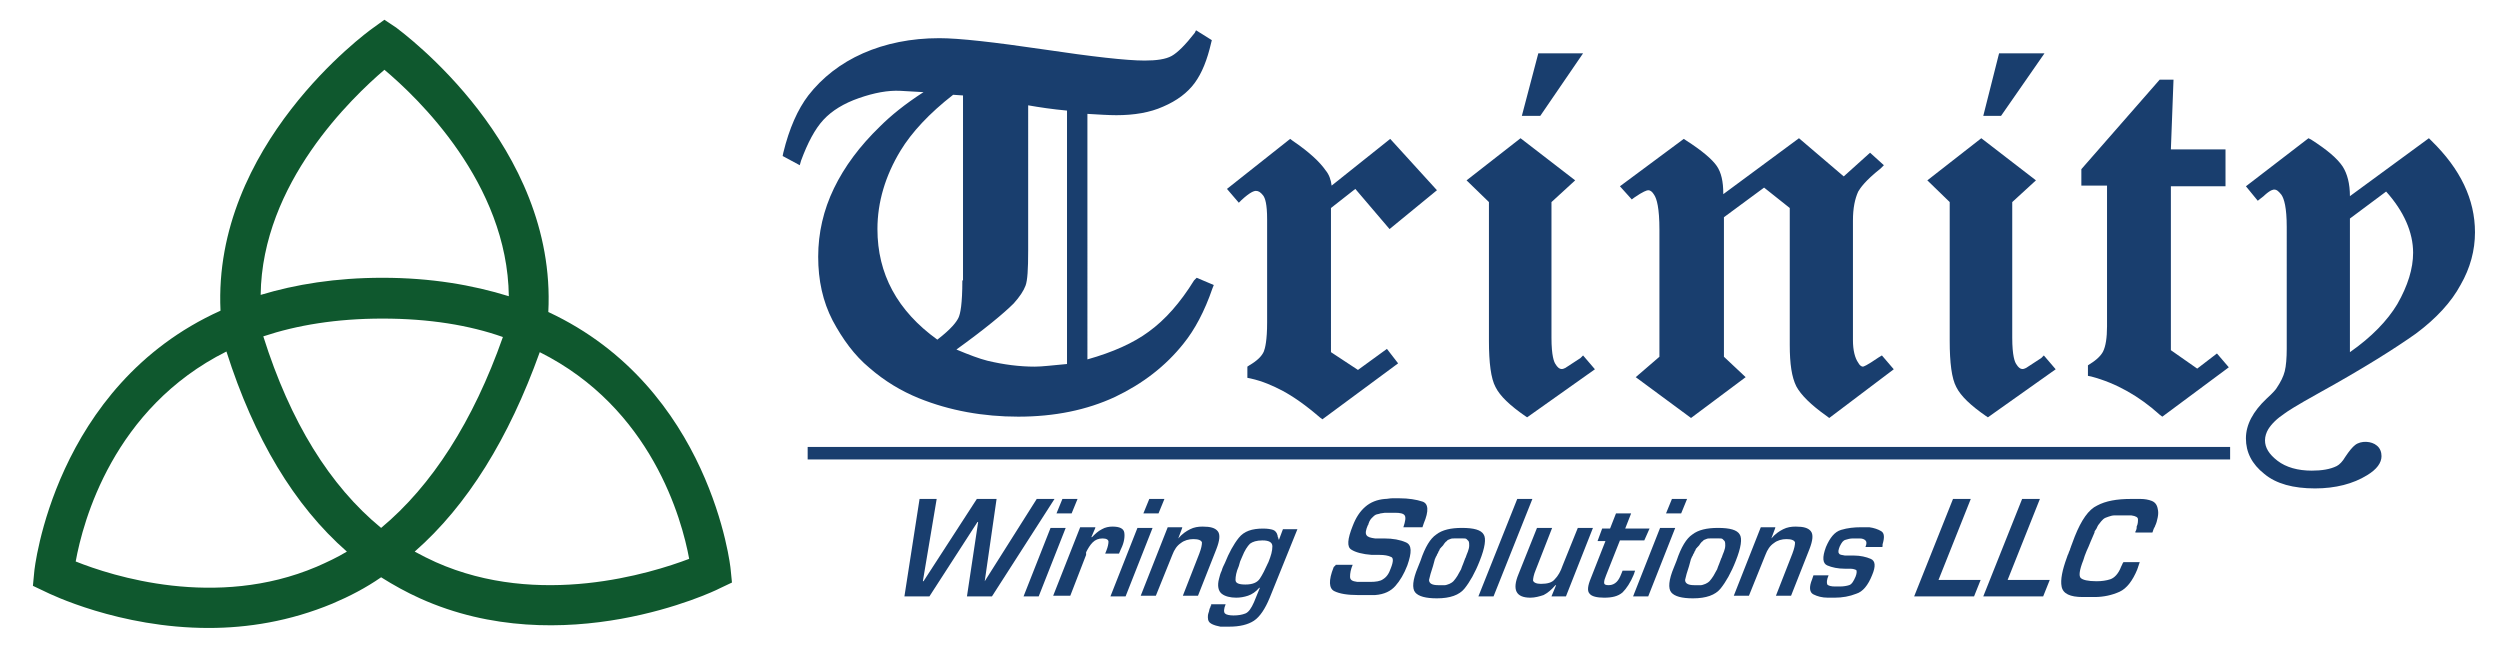 <?xml version="1.0" encoding="utf-8"?>
<!-- Generator: Adobe Illustrator 26.3.1, SVG Export Plug-In . SVG Version: 6.00 Build 0)  -->
<svg version="1.1" id="Layer_1" xmlns="http://www.w3.org/2000/svg" xmlns:xlink="http://www.w3.org/1999/xlink" x="0px" y="0px"
	 width="379.8px" height="98px" viewBox="0 0 379.8 98" style="enable-background:new 0 0 379.8 98;" xml:space="preserve">
<style type="text/css">
	.st0{fill:#193E6E;}
	.st1{fill:#0F582E;}
</style>
<g>
	<g>
		<g>
			<path class="st0" d="M181.4,42.6c-2.1,3.4-4.4,6-6.9,7.8c-2.3,1.7-5.4,3.1-9.3,4.2V17.3c1.7,0.1,3.2,0.2,4.4,0.2
				c2.7,0,5.1-0.4,7.1-1.3c2.1-0.9,3.7-2.1,4.8-3.6c1.1-1.5,1.9-3.5,2.5-6.1l0.1-0.4l-2.4-1.5L181.5,5c-1.4,1.8-2.6,3-3.5,3.5
				c-0.9,0.5-2.3,0.7-4.1,0.7c-2.8,0-8-0.6-15.4-1.7c-7.5-1.1-12.8-1.7-15.8-1.7c-4.3,0-8.2,0.8-11.6,2.3c-3.4,1.5-6.2,3.7-8.3,6.4
				c-1.6,2.1-2.9,5-3.8,8.7l-0.1,0.5l2.6,1.4l0.2-0.7c1-2.7,2.1-4.8,3.4-6.2c1.3-1.4,3.1-2.5,5.4-3.3c2.3-0.8,4.4-1.2,6.3-1.1
				l3.5,0.2c-2.8,1.8-5,3.6-6.6,5.2c-3.1,3-5.4,6.1-7,9.4c-1.6,3.3-2.4,6.8-2.4,10.4c0,3.6,0.7,6.8,2.2,9.7c1.5,2.8,3.3,5.3,5.6,7.2
				c2.3,2,4.8,3.5,7.5,4.6c4.7,1.9,9.8,2.8,15.1,2.8c5.5,0,10.4-1,14.7-3c4.2-2,7.7-4.7,10.4-8.1c1.7-2.1,3.2-4.9,4.4-8.4l0.2-0.5
				l-2.6-1.1L181.4,42.6z M146.2,42.6c0,3.6-0.3,5.1-0.6,5.7c-0.3,0.6-1,1.6-3.2,3.3c-6.1-4.4-9.1-10-9.1-16.8
				c0-4.1,1.2-8.1,3.5-11.9c1.7-2.8,4.4-5.7,8-8.5l1.5,0.1V42.6z M162.1,16.8v38.5c-2.2,0.2-3.8,0.4-4.9,0.4c-2.3,0-4.7-0.3-7.2-0.9
				c-1.2-0.3-2.8-0.9-4.7-1.7c4.3-3.1,7.2-5.5,8.7-7c0.9-1,1.5-1.9,1.8-2.7c0.3-0.8,0.4-2.5,0.4-5.3V16
				C157.9,16.3,159.9,16.6,162.1,16.8z"/>
			<path class="st0" d="M205.9,28.7l5.2,6.1l7.2-5.9l-7.1-7.8l-8.9,7.1c-0.1-0.9-0.4-1.7-0.9-2.3c-0.9-1.3-2.5-2.8-5-4.5l-0.4-0.3
				l-9.6,7.6l1.8,2.1l0.4-0.4c1.3-1.2,1.9-1.4,2.2-1.4c0.4,0,0.7,0.2,1.1,0.7c0.3,0.4,0.6,1.3,0.6,3.6v15.7c0,2.7-0.3,3.9-0.5,4.4
				c-0.3,0.7-1,1.4-2.2,2.1l-0.3,0.2v1.7l0.5,0.1c1.8,0.4,3.4,1.1,4.9,1.9c1.5,0.8,3.4,2.1,5.6,4l0.4,0.3l11.5-8.5l-1.7-2.2
				l-4.4,3.2l-4.1-2.7V31.6L205.9,28.7z"/>
			<path class="st0" d="M240.1,54.4c-1.2,0.8-2,1.3-2.3,1.5c-0.4,0.2-0.9,0.4-1.5-0.6c-0.2-0.3-0.6-1.2-0.6-4V30.7l3.6-3.3l-8.3-6.4
				l-8.2,6.4l3.4,3.3v21.1c0,3.3,0.3,5.7,1,7c0.7,1.4,2.2,2.8,4.5,4.4l0.3,0.2l10.3-7.3l-1.8-2.1L240.1,54.4z"/>
			<polygon class="st0" points="240.5,8.1 233.7,8.1 231.2,17.6 234,17.6 			"/>
			<path class="st0" d="M285.4,54.3c-1.9,1.3-2.3,1.4-2.4,1.4c-0.2,0-0.5-0.2-0.7-0.6c-0.5-0.7-0.8-1.9-0.8-3.4V33.5
				c0-1.9,0.3-3.3,0.8-4.4c0.3-0.5,1-1.6,3.4-3.5l0.5-0.5l-2.1-1.9l-4,3.6l-6.8-5.8l-11.5,8.5v-0.1c0-1.8-0.3-3.2-1-4.2
				c-0.7-1-2.2-2.3-4.7-3.9l-0.3-0.2l-9.7,7.2l1.8,2l0.4-0.3c1.3-0.9,1.9-1.1,2.1-1.1c0.3,0,0.6,0.2,0.9,0.7c0.4,0.6,0.8,2,0.8,5.3
				v19.3l-3.6,3.1l8.4,6.2l8.3-6.2l-3.3-3.1V33l6.1-4.5l3.9,3.1v20.8c0,2.9,0.3,4.9,1,6.3c0.7,1.3,2.2,2.8,4.6,4.5l0.4,0.3l9.8-7.4
				l-1.8-2.1L285.4,54.3z"/>
			<polygon class="st0" points="310.6,8.1 303.7,8.1 301.3,17.6 304,17.6 			"/>
			<path class="st0" d="M310.1,54.4c-1.2,0.8-2,1.3-2.3,1.5c-0.4,0.2-0.9,0.4-1.5-0.6c-0.2-0.3-0.6-1.2-0.6-4V30.7l3.6-3.3l-8.3-6.4
				l-8.2,6.4l3.4,3.3v21.1c0,3.3,0.3,5.7,1,7c0.7,1.4,2.2,2.8,4.5,4.4l0.3,0.2l10.3-7.3l-1.8-2.1L310.1,54.4z"/>
			<path class="st0" d="M333.8,56l-4-2.8V28.3h8.3v-5.6h-8.3l0.4-10.6h-2.1l-11.9,13.6v2.5h3.9v21.4c0,1.7-0.2,3-0.6,3.8
				c-0.3,0.6-1,1.3-2,1.9l-0.3,0.2v1.6l0.5,0.1c3.8,1,7.3,3,10.4,5.8l0.4,0.3l10.1-7.5l-1.8-2.1L333.8,56z"/>
			<path class="st0" d="M369.4,21.4L369,21l-12,8.8c0-1.9-0.4-3.4-1.1-4.5c-0.8-1.2-2.3-2.5-4.8-4.1l-0.4-0.2l-9.5,7.3l1.8,2.2
				l0.5-0.4c0.3-0.2,0.5-0.4,0.6-0.5c0.9-0.8,1.3-0.8,1.4-0.8c0.4,0,0.7,0.3,1.1,0.8c0.4,0.6,0.8,1.9,0.8,4.9V53
				c0,1.4-0.1,2.6-0.3,3.4c-0.2,0.8-0.6,1.6-1.2,2.5c-0.1,0.2-0.5,0.7-1.6,1.7c-2,1.9-3.1,3.9-3.1,6c0,2.1,0.9,3.9,2.8,5.4
				c1.8,1.5,4.4,2.2,7.7,2.2c3.1,0,5.8-0.7,7.9-2c1.5-0.9,2.2-1.9,2.2-2.9c0-0.6-0.2-1.2-0.7-1.6c-0.8-0.7-2.4-0.8-3.3-0.1
				c-0.4,0.3-0.9,0.9-1.5,1.8c-0.4,0.7-0.9,1.2-1.3,1.4c-1,0.5-2.3,0.7-3.8,0.7c-2.1,0-3.9-0.5-5.2-1.5c-1.3-1-1.9-2-1.9-3.1
				c0-0.6,0.2-1.2,0.5-1.7c0.5-0.8,1.3-1.6,2.5-2.4c0.4-0.3,1.6-1.1,5.2-3.1c6.7-3.7,11.6-6.8,14.7-9c3.1-2.3,5.4-4.8,6.8-7.4
				c1.5-2.6,2.2-5.3,2.2-8C376,30.3,373.8,25.7,369.4,21.4z M366.6,38.4c0,2.4-0.8,5-2.4,7.8c-1.5,2.5-3.9,5-7.2,7.3V33.2l5.5-4.1
				C365.2,32.1,366.6,35.3,366.6,38.4z"/>
		</g>
	</g>
	<g>
		<path class="st0" d="M150.7,90.6h-3.8l1.7-11.3h-0.1l-7.3,11.3h-3.8l2.3-14.8h2.6l-2.1,12.5h0.1l8.1-12.5h3l-1.8,12.5l7.9-12.5
			h2.7L150.7,90.6z"/>
		<path class="st0" d="M157.8,90.6h-2.3l4.1-10.4h2.3L157.8,90.6z M162.8,78h-2.3l0.9-2.2h2.3L162.8,78z"/>
		<path class="st0" d="M166.4,80.2l-0.6,1.4h0.1c0.5-0.5,0.9-0.9,1.5-1.2c0.5-0.3,1.1-0.4,1.6-0.4c1.1,0,1.7,0.3,1.8,0.9
			c0.1,0.6,0,1.5-0.5,2.5l-0.3,0.7h-2.1l0.2-0.5c0.2-0.5,0.3-1,0.3-1.3c0-0.3-0.3-0.5-0.9-0.5c-0.6,0-1.1,0.2-1.5,0.6
			c-0.4,0.4-0.7,0.9-1,1.5c0,0,0,0.1,0,0.1c0,0,0,0.1,0,0.1c0,0,0,0.1,0,0.1c0,0,0,0.1,0,0.1l-2.4,6.2H160l4.1-10.4H166.4z"/>
		<path class="st0" d="M171,90.6h-2.3l4.1-10.4h2.3L171,90.6z M176,78h-2.3l0.9-2.2h2.3L176,78z"/>
		<path class="st0" d="M179.6,80.2l-0.6,1.6c0.6-0.7,1.2-1.1,1.8-1.4c0.6-0.3,1.2-0.4,1.9-0.4c1.2,0,1.9,0.2,2.3,0.7
			c0.4,0.5,0.3,1.4-0.2,2.7l-2.8,7.1h-2.3l2.5-6.4c0.3-0.8,0.4-1.3,0.4-1.7c-0.1-0.3-0.5-0.5-1.3-0.5c-0.7,0-1.4,0.2-1.9,0.6
			c-0.6,0.4-1,1-1.3,1.8l-2.5,6.2h-2.3l4.1-10.4H179.6z"/>
		<path class="st0" d="M192.9,90.8c-0.7,1.7-1.5,2.9-2.4,3.5c-0.9,0.6-2.2,0.9-3.7,0.9c-0.2,0-0.4,0-0.7,0c-0.2,0-0.5,0-0.7,0
			c-0.5-0.1-0.9-0.2-1.3-0.4c-0.4-0.2-0.6-0.5-0.6-1c0-0.2,0-0.4,0.1-0.7c0.1-0.2,0.1-0.5,0.2-0.7c0-0.1,0.1-0.1,0.1-0.2
			c0-0.1,0-0.2,0.1-0.2c0,0,0-0.1,0-0.1c0,0,0-0.1,0-0.1l2.2,0c-0.3,0.7-0.3,1.2-0.1,1.4c0.2,0.2,0.7,0.3,1.3,0.3
			c0.7,0,1.3-0.1,1.8-0.3c0.5-0.2,0.9-0.8,1.3-1.7l0.9-2.2h-0.1c-0.5,0.6-1.1,1-1.7,1.2c-0.6,0.2-1.2,0.3-1.8,0.3
			c-0.9,0-1.7-0.2-2.2-0.6c-0.5-0.4-0.7-1.2-0.4-2.3c0.1-0.4,0.2-0.8,0.4-1.2c0.1-0.4,0.3-0.8,0.5-1.2c0.6-1.5,1.3-2.8,2.1-3.8
			c0.8-1,2-1.4,3.7-1.4c0.7,0,1.2,0.1,1.5,0.2c0.3,0.1,0.6,0.4,0.7,0.9c0,0.1,0,0.2,0.1,0.3c0,0.1,0,0.2,0.1,0.3l0.6-1.6h2.2
			L192.9,90.8z M188.2,86c-0.4,0.9-0.5,1.6-0.5,2.1c0,0.5,0.5,0.7,1.5,0.7c1.1,0,1.8-0.3,2.2-0.9c0.4-0.6,0.8-1.4,1.2-2.3l0.1-0.2
			c0.4-1,0.6-1.7,0.6-2.4c0-0.6-0.5-0.9-1.5-0.9c-0.9,0-1.5,0.2-1.9,0.5c-0.4,0.4-0.8,1-1.2,2l-0.3,0.7L188.2,86z"/>
		<path class="st0" d="M213.2,80.1c0.3-0.9,0.4-1.5,0.2-1.8c-0.2-0.3-0.7-0.4-1.5-0.4h-0.7c-0.1,0-0.3,0-0.4,0s-0.3,0-0.4,0
			c-0.2,0-0.5,0.1-0.7,0.1c-0.2,0.1-0.5,0.1-0.7,0.2c-0.2,0.1-0.4,0.3-0.6,0.5c-0.2,0.2-0.3,0.4-0.4,0.6c0,0.1-0.1,0.2-0.1,0.3
			c0,0.1-0.1,0.2-0.1,0.2c-0.3,0.7-0.4,1.2-0.2,1.5s0.6,0.4,1.3,0.5c0.1,0,0.1,0,0.2,0c0.1,0,0.1,0,0.2,0c0.2,0,0.3,0,0.5,0
			c0.2,0,0.3,0,0.5,0c1.3,0,2.4,0.2,3.3,0.6c0.9,0.4,0.9,1.5,0.2,3.5c-0.5,1.3-1.1,2.3-1.8,3.1c-0.7,0.8-1.7,1.3-3.1,1.4
			c-0.2,0-0.4,0-0.7,0c-0.2,0-0.4,0-0.6,0c-0.2,0-0.4,0-0.7,0c-0.2,0-0.4,0-0.6,0c-1.6,0-2.8-0.2-3.6-0.6c-0.8-0.4-0.9-1.6-0.1-3.6
			c0,0,0-0.1,0.1-0.1c0-0.1,0-0.1,0.1-0.1c0,0,0-0.1,0.1-0.1c0-0.1,0-0.1,0.1-0.1h2.5c-0.3,0.7-0.4,1.3-0.4,1.8
			c0,0.5,0.3,0.7,1.1,0.8c0.3,0,0.7,0,1,0s0.7,0,1,0c0.8,0,1.5-0.1,1.9-0.4c0.5-0.3,0.9-0.8,1.2-1.7c0.4-1,0.4-1.6,0-1.7
			c-0.4-0.2-1-0.3-1.7-0.3c-0.1,0-0.3,0-0.4,0c-0.1,0-0.3,0-0.4,0c-0.1,0-0.1,0-0.2,0c-0.1,0-0.1,0-0.2,0c-1.4-0.1-2.5-0.4-3.1-0.8
			c-0.7-0.4-0.6-1.6,0.2-3.6c0.5-1.3,1.1-2.2,1.9-2.9c0.8-0.7,1.8-1.1,3-1.2c0.4,0,0.7-0.1,1.1-0.1c0.4,0,0.7,0,1.1,0
			c1.4,0,2.6,0.2,3.5,0.5c0.9,0.3,1,1.4,0.2,3.3l-0.2,0.6H213.2z"/>
		<path class="st0" d="M218.2,81.2c0.9-0.7,2.2-1,3.9-1c1.8,0,2.9,0.3,3.3,1c0.4,0.6,0.2,2-0.6,4c-0.7,1.8-1.5,3.2-2.3,4.2
			c-0.8,1-2.2,1.5-4.2,1.5c-1.7,0-2.8-0.3-3.3-0.9c-0.5-0.6-0.4-1.9,0.4-3.8l0.4-1C216.5,83.1,217.3,81.8,218.2,81.2z M217.7,86
			c-0.3,0.9-0.5,1.6-0.6,2.1c0,0.5,0.4,0.8,1.4,0.8h0.3c0.1,0,0.2,0,0.3,0c0.1,0,0.2,0,0.4,0c0.2,0,0.4-0.1,0.7-0.2
			c0.2-0.1,0.4-0.2,0.6-0.4c0.2-0.2,0.4-0.5,0.6-0.8c0.2-0.3,0.3-0.6,0.5-0.9c0.1-0.1,0.1-0.3,0.2-0.5c0.1-0.2,0.1-0.3,0.2-0.5
			l0.3-0.8c0.1-0.1,0.1-0.3,0.2-0.5c0.1-0.2,0.1-0.3,0.2-0.5c0.1-0.3,0.2-0.6,0.2-0.9c0-0.3,0-0.5-0.1-0.7c-0.1-0.1-0.2-0.2-0.3-0.3
			c-0.1-0.1-0.3-0.1-0.5-0.1c-0.1,0-0.2,0-0.2,0c-0.1,0-0.1,0-0.2,0h-0.6c-0.1,0-0.1,0-0.2,0c-0.1,0-0.2,0-0.2,0
			c-0.2,0-0.4,0-0.6,0.1c-0.2,0.1-0.4,0.1-0.5,0.3c-0.2,0.1-0.3,0.3-0.4,0.4c-0.1,0.2-0.2,0.3-0.4,0.5c0,0-0.1,0.1-0.1,0.1
			c0,0,0,0.1-0.1,0.1c-0.1,0.1-0.1,0.3-0.2,0.4c-0.1,0.1-0.1,0.3-0.2,0.4c-0.1,0.1-0.1,0.3-0.2,0.4c-0.1,0.1-0.1,0.3-0.2,0.4
			L217.7,86z"/>
		<path class="st0" d="M226.9,90.6h-2.3l5.9-14.8h2.3L226.9,90.6z"/>
		<path class="st0" d="M237.9,90.6h-2.2l0.7-1.7h-0.1c-0.6,0.7-1.2,1.2-1.8,1.5c-0.6,0.2-1.3,0.4-2,0.4c-1.1,0-1.8-0.3-2.1-0.9
			c-0.3-0.6-0.2-1.5,0.3-2.7l2.8-7h2.3l-2.5,6.4c-0.3,0.7-0.4,1.3-0.4,1.6c0.1,0.3,0.5,0.5,1.2,0.5c1,0,1.7-0.2,2.1-0.7
			c0.5-0.5,0.9-1.2,1.2-2.1l2.3-5.7h2.3L237.9,90.6z"/>
		<path class="st0" d="M249.8,82.1h-3.7l-2.1,5.3c-0.2,0.5-0.3,0.8-0.3,1.1c0,0.3,0.2,0.4,0.7,0.4c0.5,0,0.9-0.2,1.2-0.5
			c0.3-0.3,0.5-0.7,0.7-1.2l0.2-0.5h1.9c0,0.1-0.1,0.2-0.1,0.3c0,0.1-0.1,0.2-0.1,0.3c-0.5,1.2-1.1,2.1-1.7,2.7
			c-0.7,0.6-1.6,0.8-2.8,0.8c-1.1,0-1.9-0.2-2.2-0.6c-0.4-0.4-0.3-1.2,0.2-2.4l2.2-5.6h-1.2l0.7-1.9h1.2l0.9-2.3h2.3l-0.9,2.3h3.7
			L249.8,82.1z"/>
		<path class="st0" d="M250.4,90.6h-2.3l4.1-10.4h2.3L250.4,90.6z M255.4,78h-2.3l0.9-2.2h2.3L255.4,78z"/>
		<path class="st0" d="M257.1,81.2c0.9-0.7,2.2-1,3.9-1c1.8,0,2.9,0.3,3.3,1c0.4,0.6,0.2,2-0.6,4c-0.7,1.8-1.5,3.2-2.3,4.2
			c-0.8,1-2.2,1.5-4.2,1.5c-1.7,0-2.8-0.3-3.3-0.9c-0.5-0.6-0.4-1.9,0.4-3.8l0.4-1C255.4,83.1,256.2,81.8,257.1,81.2z M256.6,86
			c-0.3,0.9-0.5,1.6-0.6,2.1c0,0.5,0.4,0.8,1.4,0.8h0.3c0.1,0,0.2,0,0.3,0c0.1,0,0.2,0,0.4,0c0.2,0,0.4-0.1,0.7-0.2
			c0.2-0.1,0.4-0.2,0.6-0.4c0.2-0.2,0.4-0.5,0.6-0.8c0.2-0.3,0.3-0.6,0.5-0.9c0.1-0.1,0.1-0.3,0.2-0.5c0.1-0.2,0.1-0.3,0.2-0.5
			l0.3-0.8c0.1-0.1,0.1-0.3,0.2-0.5c0.1-0.2,0.1-0.3,0.2-0.5c0.1-0.3,0.2-0.6,0.2-0.9c0-0.3,0-0.5-0.1-0.7c-0.1-0.1-0.2-0.2-0.3-0.3
			c-0.1-0.1-0.3-0.1-0.5-0.1c-0.1,0-0.2,0-0.2,0c-0.1,0-0.1,0-0.2,0h-0.6c-0.1,0-0.1,0-0.2,0s-0.2,0-0.2,0c-0.2,0-0.4,0-0.6,0.1
			c-0.2,0.1-0.4,0.1-0.5,0.3c-0.2,0.1-0.3,0.3-0.4,0.4c-0.1,0.2-0.2,0.3-0.4,0.5c0,0-0.1,0.1-0.1,0.1c0,0,0,0.1-0.1,0.1
			c-0.1,0.1-0.1,0.3-0.2,0.4c-0.1,0.1-0.1,0.3-0.2,0.4c-0.1,0.1-0.1,0.3-0.2,0.4c-0.1,0.1-0.1,0.3-0.2,0.4L256.6,86z"/>
		<path class="st0" d="M269.7,80.2l-0.6,1.6c0.6-0.7,1.2-1.1,1.8-1.4c0.6-0.3,1.2-0.4,1.9-0.4c1.2,0,1.9,0.2,2.3,0.7
			c0.4,0.5,0.3,1.4-0.2,2.7l-2.8,7.1h-2.3l2.5-6.4c0.3-0.8,0.4-1.3,0.4-1.7c-0.1-0.3-0.5-0.5-1.3-0.5c-0.7,0-1.4,0.2-1.9,0.6
			c-0.6,0.4-1,1-1.3,1.8l-2.5,6.2h-2.3l4.1-10.4H269.7z"/>
		<path class="st0" d="M283.4,83.1c0.2-0.5,0.2-0.8,0-1c-0.2-0.2-0.5-0.3-0.9-0.3c-0.1,0-0.2,0-0.2,0s-0.2,0-0.2,0
			c-0.1,0-0.2,0-0.3,0s-0.2,0-0.3,0c-0.4,0-0.8,0.1-1.1,0.2c-0.4,0.1-0.6,0.4-0.9,1c-0.2,0.5-0.3,0.9-0.1,1.1
			c0.1,0.2,0.4,0.2,0.9,0.3c0.1,0,0.3,0,0.5,0c0.2,0,0.3,0,0.5,0c0.1,0,0.1,0,0.2,0c0.1,0,0.1,0,0.2,0c0.9,0,1.8,0.2,2.5,0.5
			c0.7,0.3,0.8,1.1,0.2,2.5c-0.6,1.5-1.4,2.5-2.4,2.8c-1,0.4-2.1,0.6-3.3,0.6c-0.2,0-0.3,0-0.5,0s-0.3,0-0.5,0
			c-0.9,0-1.6-0.2-2.2-0.5c-0.6-0.3-0.7-1.1-0.2-2.3l0.2-0.6h2.3c-0.3,0.7-0.3,1.1-0.2,1.4c0.2,0.2,0.6,0.3,1.2,0.3h0.7
			c0.6,0,1.1-0.1,1.4-0.2c0.4-0.1,0.7-0.6,1-1.3c0.2-0.5,0.2-0.9,0.1-1c-0.2-0.1-0.5-0.2-0.9-0.2c-0.1,0-0.2,0-0.2,0
			c-0.1,0-0.2,0-0.2,0c-0.1,0-0.2,0-0.2,0c-0.1,0-0.2,0-0.2,0c-1.1,0-2-0.2-2.7-0.5c-0.7-0.3-0.8-1.2-0.2-2.8
			c0.6-1.4,1.3-2.3,2.3-2.6c1-0.3,2-0.4,3-0.4c0.2,0,0.4,0,0.6,0c0.2,0,0.4,0,0.7,0c0.7,0.1,1.3,0.3,1.8,0.6c0.5,0.3,0.5,1,0.2,2
			c0,0,0,0.1,0,0.1c0,0,0,0.1,0,0.1c0,0,0,0.1,0,0.1c0,0,0,0.1-0.1,0.1H283.4z"/>
		<path class="st0" d="M294.5,88.1h6.4l-1,2.5h-9.1l5.9-14.8h2.7L294.5,88.1z"/>
		<path class="st0" d="M305,88.1h6.4l-1,2.5h-9.1l5.9-14.8h2.7L305,88.1z"/>
		<path class="st0" d="M325.1,85.3c0,0.1-0.1,0.2-0.1,0.3c0,0.1-0.1,0.2-0.1,0.3c0,0.1-0.1,0.2-0.1,0.3c0,0.1-0.1,0.2-0.1,0.3
			c-0.7,1.7-1.6,2.9-2.7,3.4c-1.1,0.5-2.4,0.8-3.8,0.8l-1.8,0c-1.9,0-3-0.5-3.2-1.6c-0.2-1,0.1-2.5,0.8-4.4c0.1-0.2,0.1-0.4,0.2-0.5
			c0.1-0.2,0.1-0.4,0.2-0.5c0-0.1,0.1-0.2,0.1-0.3c0-0.1,0.1-0.2,0.1-0.3c0.1-0.3,0.2-0.5,0.3-0.8c0.1-0.3,0.2-0.5,0.3-0.8
			c1-2.5,2.1-4.1,3.4-4.7c1.3-0.7,3-1,5.1-1h0.9c0.1,0,0.2,0,0.3,0c0.1,0,0.2,0,0.3,0c0.6,0,1.2,0.1,1.7,0.3
			c0.5,0.2,0.8,0.6,0.9,1.2c0.1,0.4,0.1,0.8,0,1.3c-0.1,0.5-0.2,0.9-0.4,1.3c0,0.1-0.1,0.2-0.1,0.2c0,0.1-0.1,0.2-0.1,0.2
			c0,0.1-0.1,0.2-0.1,0.3c0,0.1-0.1,0.2-0.1,0.3h-2.6c0-0.1,0-0.2,0.1-0.3c0-0.1,0.1-0.2,0.1-0.4c0,0,0-0.1,0-0.1c0,0,0,0,0-0.1
			c0.2-0.4,0.2-0.8,0.2-1.1c0-0.3-0.3-0.5-1-0.6c-0.2,0-0.4,0-0.6,0c-0.2,0-0.4,0-0.6,0H322c-0.1,0-0.3,0-0.4,0c-0.1,0-0.3,0-0.4,0
			c-0.3,0-0.6,0.1-0.9,0.2c-0.3,0.1-0.6,0.2-0.8,0.4c-0.2,0.2-0.4,0.4-0.6,0.7c-0.2,0.2-0.3,0.5-0.4,0.7c-0.1,0.1-0.1,0.2-0.2,0.3
			c-0.1,0.1-0.1,0.2-0.1,0.3c-0.1,0.2-0.2,0.5-0.3,0.7c-0.1,0.2-0.2,0.5-0.3,0.7c-0.2,0.5-0.4,1-0.6,1.4c-0.2,0.5-0.4,1-0.5,1.4
			c-0.6,1.5-0.7,2.4-0.4,2.7c0.3,0.3,1.1,0.5,2.4,0.5c0.8,0,1.5-0.1,2.1-0.3c0.6-0.2,1.2-0.8,1.6-1.8c0-0.1,0.1-0.2,0.1-0.2
			c0-0.1,0.1-0.2,0.1-0.2c0-0.1,0-0.2,0.1-0.2c0-0.1,0.1-0.2,0.1-0.2H325.1z"/>
	</g>
	<path class="st1" d="M111,86.5c0-0.3-3-27.6-27.7-39.1C84.6,22.1,61.2,5,60.2,4.2L58.4,3l-1.8,1.3c-1,0.7-24.3,17.8-23.1,42.9
		C8.2,58.6,5.2,86.6,5.2,86.9L5,89l1.9,0.9c0.6,0.3,11.2,5.5,24.8,5.5c5.9,0,12.3-1,18.8-3.7c2.6-1.1,5.1-2.4,7.4-4
		c1.9,1.2,3.9,2.3,5.9,3.2c21.7,9.8,44.6-1,45.5-1.5l1.9-0.9L111,86.5z M58.4,10.6c5,4.2,18.7,17.2,18.9,34.4
		c-5.5-1.7-11.8-2.8-19.2-2.8c-7.1,0-13.2,1-18.5,2.6C39.8,27.8,53.5,14.8,58.4,10.6z M48.1,86.1c-15.3,6.5-31.1,1.4-36.6-0.8
		c1.1-6.1,5.7-23.3,22.9-31.9c4.2,13.2,10.3,23.4,18.3,30.4C51.2,84.7,49.7,85.4,48.1,86.1z M57.9,80.2C50.1,73.8,44.1,64.1,40,51.1
		c5.1-1.7,11.1-2.7,18.1-2.7c7.1,0,13.2,1,18.3,2.8C71.9,64,65.6,73.8,57.9,80.2z M66.2,85.4c-1.1-0.5-2.1-1-3.2-1.6
		c8-7,14.3-17.2,19-30.3c17,8.5,21.6,25.4,22.7,31.4C98.9,87.1,81.9,92.4,66.2,85.4z"/>
	<rect x="122.7" y="67.9" class="st0" width="216.1" height="1.9"/>
</g>
</svg>
